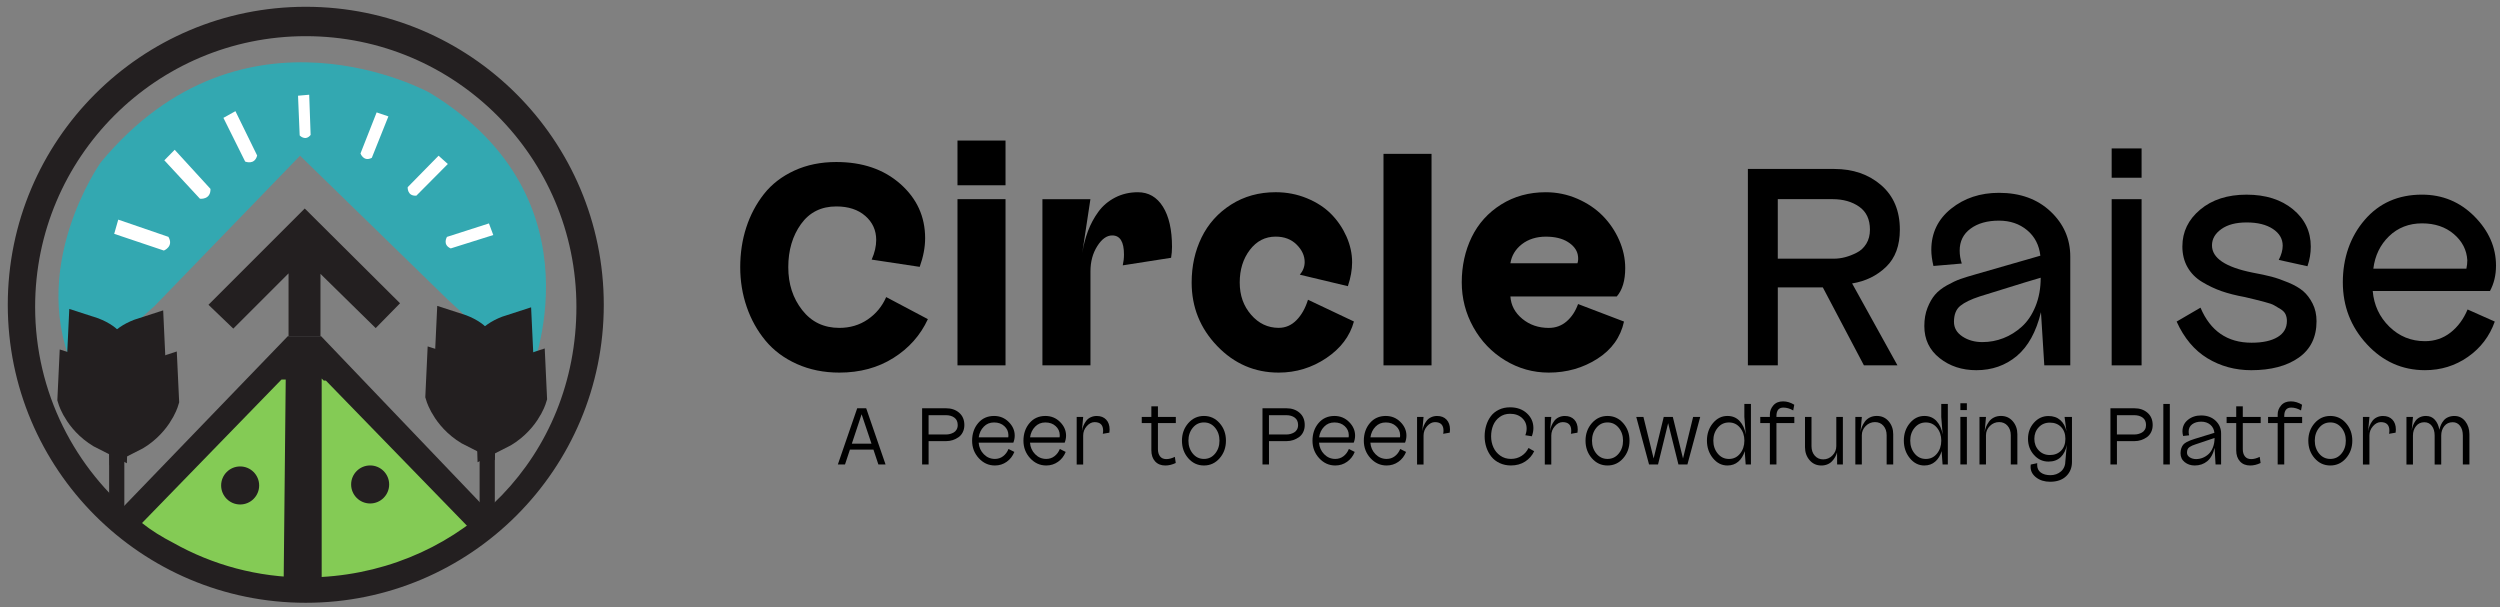 <svg width="317" height="77" viewBox="0 0 317 77" fill="none" xmlns="http://www.w3.org/2000/svg">
<rect x="0" y="0" width="317" height="77" fill="#808080" stroke="none"/>
<g clip-path="url(#clip0_12761_589)">
<path d="M36.621 46.874L36.337 74.495C36.337 74.495 27.997 73.633 20.78 69.934C19.224 69.138 17.721 68.209 16.365 67.129L16.425 67.07L36.054 46.874H36.621Z" fill="#84CB55"/>
<path d="M60.534 67.27C52.885 73.361 40.562 74.635 40.562 74.635L40.279 47.014H40.846L60.534 67.27Z" fill="#84CB55"/>
<path d="M19.664 38.731L38.046 19.744L56.792 38.007L67.192 47.562C67.192 47.562 76.748 25.309 54.494 11.766C54.494 11.766 30.913 -1.297 12.771 20.595C12.771 20.595 3.094 34.259 9.747 47.684L19.667 38.733L19.664 38.731Z" fill="#33A8B1"/>
<path d="M38.772 0.86C17.904 0.86 0.986 17.779 0.986 38.647C0.986 59.515 17.904 76.433 38.772 76.433C59.641 76.433 76.559 59.515 76.559 38.647C76.559 17.779 59.641 0.86 38.772 0.86ZM40.7 73.166V73.22L40.176 73.191C39.712 73.212 39.242 73.22 38.772 73.22C32.662 73.22 26.925 71.625 21.957 68.825C20.545 68.101 19.181 67.259 17.95 66.279L17.348 65.712C9.488 59.423 4.455 49.749 4.455 38.903C4.455 19.952 19.818 4.586 38.772 4.586C57.726 4.586 73.089 19.949 73.089 38.903C73.089 57.857 58.755 72.167 40.7 73.166Z" fill="#231F20"/>
<path d="M50.725 38.455L47.637 41.603L40.636 34.727V42.632H36.588V34.664L29.582 41.668L26.434 38.647L38.643 26.438L50.725 38.455Z" fill="#231F20"/>
<path d="M62.505 65.42L59.959 67.432L41.326 48.262H41.054L40.789 47.994V74.481C40.605 74.492 40.425 74.5 40.241 74.506L35.962 74.268L36.229 48.127H35.691L17.113 67.24C16.883 67.064 16.654 66.886 16.427 66.705L14.777 65.153L36.493 42.632H40.716L62.5 65.423L62.505 65.42Z" fill="#231F20"/>
<path d="M56.573 47.3L56.444 50.062C56.444 50.062 57.278 52.825 60.364 54.369L60.494 50.127C60.494 50.127 59.981 48.391 56.573 47.3Z" fill="#84CB55" stroke="#231F20" stroke-width="5" stroke-miterlimit="10"/>
<path d="M66.726 47.56L66.855 50.322C66.855 50.322 66.021 53.084 62.935 54.628L62.805 50.387C62.805 50.387 63.318 48.651 66.726 47.56Z" fill="#84CB55" stroke="#231F20" stroke-width="5" stroke-miterlimit="10"/>
<path d="M57.786 42.16L57.694 44.123C57.694 44.123 58.288 46.086 60.48 47.182L60.572 44.169C60.572 44.169 60.208 42.935 57.786 42.16Z" fill="#84CB55" stroke="#231F20" stroke-width="5" stroke-miterlimit="10"/>
<path d="M65 42.343L65.092 44.306C65.092 44.306 64.498 46.269 62.306 47.365L62.214 44.352C62.214 44.352 62.578 43.118 65 42.343Z" fill="#84CB55" stroke="#231F20" stroke-width="5" stroke-miterlimit="10"/>
<path d="M9.918 47.686L9.788 50.449C9.788 50.449 10.622 53.211 13.709 54.755L13.838 50.513C13.838 50.513 13.325 48.777 9.918 47.686Z" fill="#84CB55" stroke="#231F20" stroke-width="5" stroke-miterlimit="10"/>
<path d="M20.072 47.943L20.202 50.705C20.202 50.705 19.368 53.467 16.282 55.012L16.152 50.77C16.152 50.77 16.665 49.034 20.072 47.943Z" fill="#84CB55" stroke="#231F20" stroke-width="5" stroke-miterlimit="10"/>
<path d="M11.13 42.546L11.038 44.509C11.038 44.509 11.632 46.471 13.825 47.568L13.916 44.554C13.916 44.554 13.552 43.321 11.13 42.546Z" fill="#84CB55" stroke="#231F20" stroke-width="5" stroke-miterlimit="10"/>
<path d="M18.345 42.729L18.436 44.692C18.436 44.692 17.842 46.655 15.65 47.751L15.558 44.738C15.558 44.738 15.923 43.504 18.345 42.729Z" fill="#84CB55" stroke="#231F20" stroke-width="5" stroke-miterlimit="10"/>
<path d="M14.993 27.852L14.48 29.651L20.78 31.77C20.78 31.77 22.065 31.257 21.357 30.034L14.996 27.85L14.993 27.852Z" fill="white"/>
<path d="M22.149 18.994L20.836 20.327L25.354 25.201C25.354 25.201 26.728 25.363 26.69 23.953L22.149 18.991V18.994Z" fill="white"/>
<path d="M29.851 14.096L28.329 14.944L31.085 20.484C31.085 20.484 32.271 20.992 32.608 19.72L29.851 14.093V14.096Z" fill="white"/>
<path d="M39.204 12.011L37.79 12.136L38 17.174C38 17.174 38.713 17.946 39.388 17.112L39.207 12.009L39.204 12.011Z" fill="white"/>
<path d="M49.248 14.76L47.758 14.252L45.711 19.455C45.711 19.455 46.089 20.557 47.145 20.014L49.248 14.76Z" fill="white"/>
<path d="M56.784 20.794L55.609 19.744L51.694 23.735C51.694 23.735 51.614 24.896 52.796 24.809L56.784 20.794Z" fill="white"/>
<path d="M62.548 29.802L61.998 28.328L56.676 30.037C56.676 30.037 56.063 31.027 57.151 31.5L62.548 29.802Z" fill="white"/>
<path d="M13.838 49.833V64.448H15.766V50.117C15.766 50.117 13.838 49.62 13.838 49.833Z" fill="#231F20"/>
<path d="M60.815 49.803V64.697H62.743V50.092C62.743 50.092 60.815 49.587 60.815 49.803Z" fill="#231F20"/>
<path d="M30.451 63.968C31.783 63.968 32.862 62.888 32.862 61.556C32.862 60.225 31.783 59.145 30.451 59.145C29.119 59.145 28.04 60.225 28.04 61.556C28.04 62.888 29.119 63.968 30.451 63.968Z" fill="#231F20"/>
<path d="M46.934 63.841C48.266 63.841 49.346 62.761 49.346 61.429C49.346 60.098 48.266 59.018 46.934 59.018C45.603 59.018 44.523 60.098 44.523 61.429C44.523 62.761 45.603 63.841 46.934 63.841Z" fill="#231F20"/>
<path d="M116.619 33.838L110.527 32.917C110.911 32.051 111.103 31.219 111.103 30.428C111.103 29.202 110.644 28.187 109.723 27.383C108.802 26.578 107.576 26.176 106.045 26.176C104.128 26.176 102.635 26.924 101.563 28.417C100.492 29.91 99.954 31.73 99.954 33.876C99.954 36.023 100.54 37.81 101.717 39.316C102.892 40.823 104.463 41.576 106.429 41.576C107.782 41.576 108.983 41.22 110.031 40.505C111.078 39.789 111.856 38.844 112.369 37.669L117.655 40.467C116.71 42.511 115.255 44.152 113.287 45.389C111.321 46.628 109.034 47.246 106.429 47.246C104.463 47.246 102.668 46.882 101.045 46.156C99.422 45.427 98.094 44.438 97.06 43.186C96.026 41.935 95.232 40.51 94.684 38.914C94.133 37.319 93.86 35.639 93.86 33.876C93.86 32.113 94.114 30.409 94.627 28.838C95.138 27.266 95.885 25.857 96.868 24.604C97.851 23.354 99.136 22.363 100.718 21.634C102.301 20.905 104.077 20.543 106.043 20.543C109.364 20.543 112.069 21.47 114.164 23.322C116.26 25.174 117.307 27.466 117.307 30.199C117.307 31.349 117.078 32.561 116.619 33.838Z" fill="black"/>
<path d="M127.5 23.492H121.409V17.822H127.5V23.492ZM127.5 46.326H121.409V25.252H127.5V46.326Z" fill="black"/>
<path d="M132.173 25.255H138.265L137.23 32.075C137.384 31.106 137.625 30.18 137.957 29.297C138.289 28.416 138.729 27.598 139.28 26.845C139.828 26.092 140.538 25.492 141.407 25.044C142.274 24.599 143.233 24.375 144.28 24.375C145.633 24.375 146.694 24.988 147.461 26.213C148.228 27.439 148.611 29.137 148.611 31.308C148.611 31.767 148.573 32.229 148.495 32.688L142.366 33.646C142.468 33.187 142.52 32.726 142.52 32.267C142.52 30.657 142.023 29.853 141.027 29.853C140.335 29.853 139.704 30.306 139.131 31.214C138.556 32.121 138.27 33.187 138.27 34.413V46.328H132.179V25.255H132.173Z" fill="black"/>
<path d="M171.675 40.772C171.164 42.637 169.995 44.182 168.17 45.408C166.342 46.633 164.333 47.246 162.135 47.246C159.095 47.246 156.498 46.123 154.338 43.874C152.181 41.628 151.101 38.944 151.101 35.828C151.101 33.733 151.522 31.824 152.364 30.101C153.207 28.379 154.454 26.991 156.101 25.943C157.748 24.896 159.633 24.372 161.752 24.372C163.156 24.372 164.479 24.628 165.718 25.139C166.958 25.649 167.984 26.321 168.802 27.15C169.62 27.982 170.262 28.932 170.738 30.004C171.21 31.076 171.448 32.161 171.448 33.26C171.448 34.205 171.27 35.215 170.91 36.287L164.819 34.832C165.227 34.346 165.432 33.811 165.432 33.222C165.432 32.431 165.095 31.697 164.417 31.019C163.739 30.344 162.851 30.004 161.755 30.004C160.426 30.004 159.336 30.566 158.48 31.689C157.624 32.812 157.197 34.192 157.197 35.825C157.197 37.459 157.675 38.795 158.634 39.905C159.592 41.015 160.761 41.571 162.138 41.571C163.005 41.571 163.761 41.244 164.398 40.593C165.035 39.943 165.521 39.081 165.853 38.007L171.677 40.766L171.675 40.772Z" fill="black"/>
<path d="M181.518 46.328H175.427V19.509H181.518V46.328Z" fill="black"/>
<path d="M205.924 40.772C205.489 42.764 204.358 44.341 202.532 45.502C200.707 46.663 198.655 47.246 196.385 47.246C194.392 47.246 192.548 46.728 190.847 45.694C189.149 44.66 187.807 43.261 186.824 41.498C185.841 39.735 185.35 37.834 185.35 35.79C185.35 33.746 185.771 31.786 186.613 30.064C187.456 28.338 188.703 26.961 190.35 25.927C191.997 24.893 193.882 24.375 196.001 24.375C197.405 24.375 198.739 24.65 200.005 25.198C201.269 25.749 202.343 26.47 203.224 27.363C204.104 28.257 204.8 29.286 205.311 30.447C205.821 31.611 206.078 32.791 206.078 33.992C206.078 35.577 205.718 36.776 205.006 37.594H191.519C191.595 38.717 192.1 39.662 193.031 40.429C193.963 41.196 195.08 41.579 196.385 41.579C197.251 41.579 198.007 41.304 198.644 40.755C199.282 40.207 199.768 39.473 200.1 38.552L205.924 40.774V40.772ZM200.024 33.376C200.127 33.069 200.14 32.712 200.062 32.304C199.932 31.667 199.511 31.125 198.798 30.676C198.083 30.231 197.151 30.007 196.001 30.007C194.851 30.007 193.793 30.325 192.974 30.965C192.156 31.605 191.673 32.41 191.519 33.379H200.024V33.376Z" fill="black"/>
<path d="M225.426 36.441V46.326H221.632V21.424H232.589C234.965 21.424 236.944 22.107 238.526 23.473C240.108 24.839 240.902 26.724 240.902 29.124C240.902 31.141 240.322 32.712 239.158 33.836C237.994 34.959 236.558 35.663 234.849 35.941L240.597 46.326H236.345L231.134 36.441H225.426ZM225.426 32.801H232.513C232.999 32.801 233.483 32.739 233.969 32.61C234.455 32.483 234.946 32.291 235.443 32.035C235.942 31.781 236.345 31.403 236.65 30.903C236.955 30.407 237.109 29.812 237.109 29.121C237.109 27.82 236.655 26.848 235.748 26.211C234.841 25.573 233.712 25.252 232.357 25.252H225.423V32.799L225.426 32.801Z" fill="black"/>
<path d="M245.158 33.722C244.98 32.955 244.89 32.28 244.89 31.692C244.89 29.545 245.728 27.804 247.399 26.462C249.073 25.12 251.095 24.45 253.471 24.45C256.152 24.45 258.331 25.236 260.002 26.807C261.674 28.379 262.511 30.288 262.511 32.534V46.326H259.217L258.795 39.584C258.183 42.087 257.162 43.939 255.731 45.14C254.3 46.339 252.588 46.941 250.596 46.941C248.781 46.941 247.231 46.431 245.941 45.408C244.65 44.387 244.005 43.032 244.005 41.347C244.005 40.477 244.14 39.705 244.407 39.03C244.674 38.353 244.993 37.799 245.366 37.364C245.736 36.93 246.24 36.535 246.878 36.176C247.515 35.82 248.09 35.55 248.603 35.372C249.113 35.194 249.777 34.988 250.596 34.759L258.717 32.421C258.563 31.068 258.002 29.988 257.032 29.183C256.06 28.379 254.875 27.977 253.468 27.977C251.986 27.977 250.787 28.314 249.867 28.992C248.946 29.669 248.487 30.596 248.487 31.77C248.487 32.332 248.576 32.88 248.754 33.417L245.152 33.725L245.158 33.722ZM258.758 35.215C258.682 35.215 256.101 36.006 251.019 37.591C249.921 37.95 249.105 38.344 248.568 38.779C248.031 39.214 247.763 39.889 247.763 40.81C247.763 41.576 248.12 42.195 248.835 42.667C249.551 43.14 250.393 43.377 251.365 43.377C252.283 43.377 253.171 43.213 254.027 42.88C254.883 42.548 255.669 42.057 256.384 41.406C257.1 40.756 257.675 39.892 258.11 38.82C258.544 37.748 258.76 36.546 258.76 35.218L258.758 35.215Z" fill="black"/>
<path d="M271.553 22.536H267.759V18.821H271.553V22.536ZM271.553 46.328H267.759V25.255H271.553V46.328Z" fill="black"/>
<path d="M276.726 31.233C276.726 29.394 277.479 27.841 278.986 26.578C280.493 25.314 282.453 24.683 284.867 24.683C287.28 24.683 289.241 25.303 290.747 26.54C292.254 27.779 293.007 29.356 293.007 31.27C293.007 32.113 292.867 32.944 292.586 33.76L288.946 32.955C289.278 32.318 289.446 31.716 289.446 31.154C289.446 30.288 289.03 29.578 288.201 29.029C287.369 28.481 286.265 28.206 284.885 28.206C283.506 28.206 282.458 28.487 281.667 29.048C280.876 29.61 280.479 30.301 280.479 31.117C280.479 32.726 282.191 33.876 285.614 34.565C286.584 34.743 287.388 34.916 288.028 35.083C288.665 35.25 289.381 35.499 290.175 35.831C290.966 36.163 291.592 36.527 292.051 36.922C292.51 37.319 292.907 37.84 293.239 38.493C293.571 39.144 293.736 39.892 293.736 40.734C293.736 42.751 292.983 44.293 291.476 45.351C289.97 46.409 287.963 46.941 285.461 46.941C283.417 46.941 281.564 46.436 279.904 45.429C278.243 44.419 276.942 42.87 275.997 40.775L279.024 39.011C280.274 41.976 282.434 43.456 285.498 43.456C286.902 43.456 288.001 43.221 288.792 42.745C289.583 42.273 289.98 41.59 289.98 40.696C289.98 40.388 289.924 40.11 289.808 39.854C289.691 39.6 289.475 39.376 289.157 39.184C288.838 38.992 288.568 38.833 288.352 38.706C288.136 38.579 287.753 38.444 287.202 38.304C286.651 38.164 286.257 38.061 286.014 37.996C285.771 37.934 285.317 37.823 284.653 37.669C283.53 37.464 282.547 37.216 281.702 36.922C280.86 36.627 280.036 36.239 279.232 35.752C278.427 35.267 277.809 34.643 277.374 33.876C276.939 33.109 276.723 32.229 276.723 31.233H276.726Z" fill="black"/>
<path d="M316.34 40.772C315.676 42.638 314.539 44.131 312.93 45.254C311.321 46.377 309.507 46.939 307.49 46.939C304.603 46.939 302.146 45.84 300.116 43.645C298.086 41.45 297.07 38.831 297.07 35.79C297.07 32.75 297.991 30.042 299.83 27.898C301.668 25.752 304.096 24.68 307.109 24.68C309.714 24.68 311.928 25.601 313.756 27.439C315.581 29.278 316.494 31.36 316.494 33.684C316.494 34.886 316.238 35.958 315.727 36.903H300.861C301.015 38.69 301.717 40.197 302.967 41.422C304.217 42.648 305.727 43.261 307.487 43.261C308.713 43.261 309.793 42.897 310.724 42.17C311.656 41.441 312.377 40.467 312.89 39.241L316.338 40.775L316.34 40.772ZM312.738 34.068C312.814 33.711 312.855 33.352 312.855 32.996C312.779 31.694 312.209 30.59 311.151 29.683C310.09 28.776 308.742 28.322 307.109 28.322C305.475 28.322 304.055 28.865 302.932 29.95C301.809 31.036 301.145 32.41 300.939 34.068H312.738Z" fill="black"/>
<path d="M106.24 58.894L108.694 51.769H109.834L112.288 58.894H111.378L110.752 57.01H107.771L107.147 58.894H106.237H106.24ZM110.503 56.254L109.253 52.528L108.014 56.254H110.503Z" fill="black"/>
<path d="M117.747 55.935V58.894H116.924V51.769H119.969C120.634 51.769 121.187 51.958 121.625 52.339C122.062 52.719 122.281 53.238 122.281 53.894C122.281 54.231 122.213 54.534 122.078 54.804C121.943 55.074 121.762 55.287 121.535 55.444C121.309 55.6 121.066 55.722 120.806 55.805C120.547 55.889 120.283 55.932 120.013 55.932H117.745L117.747 55.935ZM117.747 55.09H119.994C120.148 55.09 120.302 55.071 120.458 55.03C120.615 54.99 120.771 54.928 120.923 54.844C121.074 54.76 121.201 54.636 121.295 54.471C121.39 54.307 121.438 54.115 121.438 53.896C121.438 53.481 121.298 53.167 121.017 52.959C120.736 52.752 120.38 52.646 119.948 52.646H117.745V55.09H117.747Z" fill="black"/>
<path d="M128.62 57.304C128.415 57.822 128.091 58.241 127.651 58.554C127.208 58.867 126.709 59.024 126.155 59.024C125.359 59.024 124.678 58.716 124.111 58.098C123.544 57.479 123.264 56.742 123.264 55.878C123.264 55.014 123.517 54.25 124.03 53.648C124.541 53.046 125.213 52.743 126.047 52.743C126.779 52.743 127.397 52.997 127.905 53.505C128.413 54.013 128.666 54.588 128.666 55.233C128.666 55.541 128.607 55.84 128.491 56.132H124.095C124.138 56.71 124.354 57.196 124.746 57.595C125.137 57.992 125.605 58.192 126.155 58.192C126.55 58.192 126.898 58.076 127.198 57.846C127.497 57.617 127.724 57.312 127.878 56.931L128.623 57.304H128.62ZM127.843 55.452C127.864 55.349 127.873 55.246 127.864 55.144C127.856 54.712 127.686 54.342 127.349 54.031C127.011 53.721 126.579 53.567 126.045 53.567C125.51 53.567 125.092 53.745 124.741 54.104C124.39 54.463 124.179 54.912 124.103 55.452H127.84H127.843Z" fill="black"/>
<path d="M135.13 57.304C134.925 57.822 134.601 58.241 134.161 58.554C133.721 58.867 133.219 59.024 132.665 59.024C131.869 59.024 131.188 58.716 130.621 58.098C130.054 57.479 129.773 56.742 129.773 55.878C129.773 55.014 130.027 54.25 130.54 53.648C131.051 53.046 131.723 52.743 132.557 52.743C133.289 52.743 133.907 52.997 134.415 53.505C134.922 54.013 135.176 54.588 135.176 55.233C135.176 55.541 135.117 55.84 135.001 56.132H130.605C130.648 56.71 130.864 57.196 131.256 57.595C131.647 57.992 132.114 58.192 132.665 58.192C133.059 58.192 133.408 58.076 133.707 57.846C134.007 57.617 134.234 57.312 134.388 56.931L135.133 57.304H135.13ZM134.353 55.452C134.374 55.349 134.382 55.246 134.374 55.144C134.366 54.712 134.196 54.342 133.859 54.031C133.521 53.721 133.089 53.567 132.554 53.567C132.02 53.567 131.601 53.745 131.25 54.104C130.899 54.463 130.689 54.912 130.613 55.452H134.35H134.353Z" fill="black"/>
<path d="M136.523 52.865H137.347L137.182 54.685C137.22 54.436 137.282 54.204 137.374 53.983C137.466 53.764 137.585 53.556 137.73 53.364C137.876 53.17 138.065 53.019 138.3 52.911C138.535 52.8 138.789 52.746 139.067 52.746C139.572 52.746 139.969 52.9 140.26 53.208C140.552 53.516 140.7 53.934 140.7 54.469C140.7 54.601 140.69 54.731 140.668 54.863L139.834 55.006C139.863 54.874 139.877 54.744 139.877 54.612C139.877 53.888 139.515 53.526 138.791 53.526C138.432 53.526 138.103 53.697 137.801 54.037C137.498 54.377 137.347 54.774 137.347 55.227V58.9H136.523V52.87V52.865Z" fill="black"/>
<path d="M149.084 58.708C148.63 58.921 148.193 59.026 147.769 59.026C147.221 59.026 146.789 58.854 146.47 58.505C146.151 58.157 145.992 57.687 145.992 57.096V53.643H144.774V52.865H145.992V51.526H146.826V52.865H149.094V53.643H146.826V56.964C146.826 57.336 146.916 57.639 147.094 57.868C147.272 58.098 147.542 58.214 147.898 58.214C148.22 58.214 148.579 58.119 148.973 57.93L149.084 58.708Z" fill="black"/>
<path d="M150.671 58.103C150.137 57.49 149.872 56.748 149.872 55.878C149.872 55.009 150.139 54.269 150.671 53.659C151.206 53.049 151.867 52.743 152.661 52.743C153.455 52.743 154.116 53.049 154.651 53.659C155.186 54.269 155.45 55.009 155.45 55.878C155.45 56.748 155.183 57.49 154.651 58.103C154.116 58.716 153.455 59.024 152.661 59.024C151.867 59.024 151.206 58.716 150.671 58.103ZM151.246 54.239C150.876 54.688 150.693 55.236 150.693 55.878C150.693 56.521 150.876 57.066 151.246 57.517C151.614 57.965 152.086 58.192 152.661 58.192C153.236 58.192 153.706 57.968 154.076 57.517C154.446 57.069 154.629 56.521 154.629 55.878C154.629 55.236 154.446 54.69 154.076 54.239C153.706 53.791 153.236 53.564 152.661 53.564C152.086 53.564 151.616 53.788 151.246 54.239Z" fill="black"/>
<path d="M160.907 55.935V58.894H160.083V51.769H163.129C163.793 51.769 164.347 51.958 164.784 52.339C165.222 52.719 165.44 53.238 165.44 53.894C165.44 54.231 165.373 54.534 165.238 54.804C165.103 55.074 164.922 55.287 164.695 55.444C164.468 55.6 164.225 55.722 163.966 55.805C163.707 55.889 163.442 55.932 163.172 55.932H160.904L160.907 55.935ZM160.907 55.09H163.153C163.307 55.09 163.461 55.071 163.618 55.03C163.774 54.99 163.931 54.928 164.082 54.844C164.233 54.76 164.36 54.636 164.455 54.471C164.549 54.307 164.598 54.115 164.598 53.896C164.598 53.481 164.458 53.167 164.177 52.959C163.896 52.752 163.539 52.646 163.107 52.646H160.904V55.09H160.907Z" fill="black"/>
<path d="M171.78 57.304C171.574 57.822 171.25 58.241 170.81 58.554C170.37 58.867 169.868 59.024 169.315 59.024C168.518 59.024 167.838 58.716 167.271 58.098C166.704 57.479 166.423 56.742 166.423 55.878C166.423 55.014 166.677 54.25 167.19 53.648C167.7 53.046 168.372 52.743 169.207 52.743C169.938 52.743 170.557 52.997 171.064 53.505C171.572 54.013 171.826 54.588 171.826 55.233C171.826 55.541 171.766 55.84 171.65 56.132H167.254C167.298 56.71 167.514 57.196 167.905 57.595C168.297 57.992 168.764 58.192 169.315 58.192C169.709 58.192 170.057 58.076 170.357 57.846C170.656 57.617 170.883 57.312 171.037 56.931L171.782 57.304H171.78ZM171.002 55.452C171.024 55.349 171.032 55.246 171.024 55.144C171.016 54.712 170.845 54.342 170.508 54.031C170.17 53.721 169.738 53.567 169.204 53.567C168.669 53.567 168.251 53.745 167.9 54.104C167.549 54.463 167.338 54.912 167.263 55.452H170.999H171.002Z" fill="black"/>
<path d="M178.289 57.304C178.084 57.822 177.76 58.241 177.32 58.554C176.88 58.867 176.378 59.024 175.824 59.024C175.028 59.024 174.347 58.716 173.78 58.098C173.213 57.479 172.933 56.742 172.933 55.878C172.933 55.014 173.186 54.25 173.699 53.648C174.21 53.046 174.882 52.743 175.716 52.743C176.448 52.743 177.066 52.997 177.574 53.505C178.082 54.013 178.335 54.588 178.335 55.233C178.335 55.541 178.276 55.84 178.16 56.132H173.764C173.807 56.71 174.023 57.196 174.415 57.595C174.806 57.992 175.274 58.192 175.824 58.192C176.219 58.192 176.567 58.076 176.867 57.846C177.166 57.617 177.393 57.312 177.547 56.931L178.292 57.304H178.289ZM177.512 55.452C177.533 55.349 177.542 55.246 177.533 55.144C177.525 54.712 177.355 54.342 177.018 54.031C176.68 53.721 176.248 53.567 175.714 53.567C175.179 53.567 174.761 53.745 174.41 54.104C174.059 54.463 173.848 54.912 173.772 55.452H177.509H177.512Z" fill="black"/>
<path d="M179.683 52.865H180.506L180.341 54.685C180.379 54.436 180.441 54.204 180.533 53.983C180.625 53.764 180.744 53.556 180.89 53.364C181.035 53.17 181.224 53.019 181.459 52.911C181.694 52.8 181.948 52.746 182.226 52.746C182.731 52.746 183.128 52.9 183.419 53.208C183.711 53.516 183.86 53.934 183.86 54.469C183.86 54.601 183.849 54.731 183.827 54.863L182.993 55.006C183.023 54.874 183.036 54.744 183.036 54.612C183.036 53.888 182.674 53.526 181.951 53.526C181.592 53.526 181.262 53.697 180.96 54.037C180.657 54.377 180.506 54.774 180.506 55.227V58.9H179.683V52.87V52.865Z" fill="black"/>
<path d="M194.236 55.319L193.412 55.187C193.523 54.895 193.577 54.615 193.577 54.342C193.577 53.802 193.382 53.354 192.996 53C192.61 52.646 192.103 52.468 191.474 52.468C190.963 52.468 190.523 52.606 190.153 52.879C189.783 53.151 189.511 53.502 189.335 53.926C189.16 54.35 189.073 54.817 189.073 55.327C189.073 55.838 189.17 56.297 189.365 56.726C189.559 57.153 189.848 57.504 190.237 57.779C190.623 58.052 191.074 58.189 191.584 58.189C192.095 58.189 192.535 58.062 192.929 57.811C193.32 57.56 193.615 57.225 193.812 56.807L194.535 57.212C194.279 57.76 193.895 58.197 193.385 58.527C192.875 58.856 192.275 59.021 191.587 59.021C191.069 59.021 190.593 58.921 190.161 58.721C189.729 58.519 189.378 58.249 189.103 57.903C188.828 57.558 188.62 57.166 188.471 56.726C188.325 56.283 188.252 55.819 188.252 55.327C188.252 54.836 188.32 54.374 188.455 53.937C188.59 53.497 188.787 53.108 189.046 52.765C189.305 52.422 189.646 52.15 190.064 51.95C190.485 51.747 190.955 51.647 191.474 51.647C192.343 51.647 193.053 51.898 193.607 52.403C194.157 52.908 194.435 53.532 194.435 54.277C194.435 54.606 194.371 54.952 194.238 55.319H194.236Z" fill="black"/>
<path d="M195.88 52.865H196.703L196.539 54.685C196.576 54.436 196.639 54.204 196.73 53.983C196.822 53.764 196.941 53.556 197.087 53.364C197.233 53.17 197.422 53.019 197.656 52.911C197.891 52.8 198.145 52.746 198.423 52.746C198.928 52.746 199.325 52.9 199.617 53.208C199.908 53.516 200.057 53.934 200.057 54.469C200.057 54.601 200.046 54.731 200.024 54.863L199.19 55.006C199.22 54.874 199.233 54.744 199.233 54.612C199.233 53.888 198.871 53.526 198.148 53.526C197.789 53.526 197.459 53.697 197.157 54.037C196.855 54.377 196.703 54.774 196.703 55.227V58.9H195.88V52.87V52.865Z" fill="black"/>
<path d="M201.844 58.103C201.31 57.49 201.045 56.748 201.045 55.878C201.045 55.009 201.312 54.269 201.844 53.659C202.379 53.049 203.04 52.743 203.834 52.743C204.628 52.743 205.289 53.049 205.824 53.659C206.359 54.269 206.623 55.009 206.623 55.878C206.623 56.748 206.356 57.49 205.824 58.103C205.292 58.716 204.628 59.024 203.834 59.024C203.04 59.024 202.379 58.716 201.844 58.103ZM202.419 54.239C202.049 54.688 201.866 55.236 201.866 55.878C201.866 56.521 202.049 57.066 202.419 57.517C202.786 57.965 203.259 58.192 203.834 58.192C204.409 58.192 204.879 57.968 205.249 57.517C205.619 57.069 205.802 56.521 205.802 55.878C205.802 55.236 205.619 54.69 205.249 54.239C204.879 53.791 204.409 53.564 203.834 53.564C203.259 53.564 202.789 53.788 202.419 54.239Z" fill="black"/>
<path d="M207.477 52.865H208.386L209.68 58.135L210.962 52.865H212.112L213.406 58.135L214.688 52.865H215.587L213.965 58.894H212.825L211.521 53.656L210.239 58.894H209.099L207.477 52.865Z" fill="black"/>
<path d="M221.352 58.894L221.23 57.207C221.063 57.768 220.79 58.214 220.412 58.538C220.037 58.862 219.578 59.024 219.038 59.024C218.314 59.024 217.701 58.713 217.196 58.092C216.692 57.471 216.44 56.729 216.44 55.867C216.44 55.006 216.692 54.269 217.196 53.659C217.701 53.049 218.314 52.743 219.038 52.743C219.675 52.743 220.191 52.959 220.588 53.392C220.985 53.824 221.244 54.391 221.36 55.09L221.184 52.865V51.221H222.019V58.894H221.352ZM221.187 55.87C221.187 55.227 221.006 54.682 220.639 54.237C220.274 53.791 219.805 53.567 219.23 53.567C218.654 53.567 218.182 53.791 217.809 54.237C217.437 54.682 217.25 55.227 217.25 55.87C217.25 56.513 217.437 57.061 217.809 57.514C218.182 57.968 218.654 58.195 219.23 58.195C219.805 58.195 220.272 57.971 220.639 57.52C221.003 57.072 221.187 56.521 221.187 55.87Z" fill="black"/>
<path d="M227.513 51.321L227.381 52.044C226.965 51.804 226.546 51.682 226.131 51.682C225.547 51.682 225.253 52.041 225.253 52.757V52.868H227.521V53.645H225.253V58.894H224.419V53.645H223.201V52.868H224.419V52.538C224.419 52.123 224.565 51.745 224.859 51.404C225.151 51.064 225.561 50.894 226.087 50.894C226.576 50.894 227.051 51.037 227.513 51.321Z" fill="black"/>
<path d="M233.672 58.894H232.948L232.938 57.361C232.878 57.571 232.797 57.771 232.697 57.952C232.595 58.136 232.465 58.311 232.308 58.478C232.152 58.646 231.957 58.781 231.723 58.878C231.488 58.975 231.234 59.026 230.956 59.026C230.343 59.026 229.841 58.8 229.455 58.349C229.068 57.895 228.874 57.347 228.874 56.705V52.868H229.698V56.572C229.698 57.061 229.835 57.463 230.113 57.779C230.391 58.092 230.745 58.249 231.177 58.249C231.636 58.249 232.03 58.084 232.354 57.749C232.681 57.417 232.843 57.023 232.843 56.572V52.868H233.677V58.897L233.672 58.894Z" fill="black"/>
<path d="M235.26 52.865H236.083L235.908 54.814C235.937 54.58 235.997 54.353 236.088 54.129C236.18 53.904 236.304 53.683 236.461 53.464C236.618 53.246 236.828 53.07 237.09 52.938C237.352 52.806 237.649 52.741 237.978 52.741C238.594 52.741 239.094 52.965 239.48 53.416C239.866 53.867 240.06 54.412 240.06 55.055V58.892H239.226V55.187C239.226 54.698 239.088 54.296 238.815 53.986C238.543 53.675 238.186 53.521 237.746 53.521C237.306 53.521 236.901 53.686 236.574 54.015C236.245 54.345 236.08 54.736 236.08 55.187V58.892H235.257V52.862L235.26 52.865Z" fill="black"/>
<path d="M246.319 58.894L246.197 57.207C246.03 57.768 245.757 58.214 245.379 58.538C245.004 58.862 244.545 59.024 244.005 59.024C243.281 59.024 242.668 58.713 242.163 58.092C241.658 57.471 241.407 56.729 241.407 55.867C241.407 55.006 241.658 54.269 242.163 53.659C242.668 53.049 243.281 52.743 244.005 52.743C244.642 52.743 245.158 52.959 245.554 53.392C245.951 53.824 246.211 54.391 246.327 55.09L246.151 52.865V51.221H246.985V58.894H246.319ZM246.154 55.87C246.154 55.227 245.973 54.682 245.606 54.237C245.241 53.791 244.771 53.567 244.196 53.567C243.621 53.567 243.149 53.791 242.776 54.237C242.404 54.682 242.217 55.227 242.217 55.87C242.217 56.513 242.404 57.061 242.776 57.514C243.149 57.968 243.621 58.195 244.196 58.195C244.771 58.195 245.239 57.971 245.606 57.52C245.97 57.072 246.154 56.521 246.154 55.87Z" fill="black"/>
<path d="M249.399 51.998H248.576V51.132H249.399V51.998ZM249.399 58.891H248.576V52.862H249.399V58.891Z" fill="black"/>
<path d="M251.001 52.865H251.824L251.649 54.814C251.678 54.58 251.738 54.353 251.83 54.129C251.921 53.904 252.046 53.683 252.202 53.464C252.359 53.246 252.569 53.07 252.831 52.938C253.093 52.806 253.39 52.741 253.72 52.741C254.335 52.741 254.835 52.965 255.221 53.416C255.607 53.864 255.801 54.412 255.801 55.055V58.892H254.967V55.187C254.967 54.698 254.829 54.296 254.557 53.986C254.284 53.675 253.928 53.521 253.487 53.521C253.047 53.521 252.642 53.686 252.316 54.015C251.986 54.345 251.822 54.736 251.822 55.187V58.892H250.998V52.862L251.001 52.865Z" fill="black"/>
<path d="M261.784 52.865H262.726V58.565C262.726 59.304 262.481 59.909 261.992 60.379C261.503 60.849 260.823 61.087 259.953 61.087C259.251 61.087 258.663 60.906 258.19 60.544C257.715 60.182 257.478 59.731 257.478 59.191C257.478 59.067 257.486 58.972 257.499 58.905L258.323 58.729C258.315 58.781 258.312 58.851 258.312 58.937C258.312 59.369 258.466 59.696 258.771 59.917C259.079 60.142 259.486 60.252 259.999 60.252C260.512 60.252 260.982 60.09 261.347 59.764C261.711 59.437 261.895 58.983 261.895 58.4L262.07 56.405C261.954 57.061 261.698 57.582 261.303 57.96C260.909 58.341 260.391 58.53 259.748 58.53C259.025 58.53 258.412 58.249 257.907 57.684C257.402 57.123 257.151 56.44 257.151 55.641C257.151 54.841 257.402 54.158 257.907 53.597C258.412 53.035 259.025 52.752 259.748 52.752C260.356 52.752 260.853 52.922 261.244 53.267C261.636 53.61 261.895 54.085 262.027 54.693L261.787 52.862L261.784 52.865ZM261.355 57.134C261.714 56.758 261.892 56.262 261.892 55.643C261.892 55.025 261.714 54.528 261.355 54.153C260.998 53.778 260.52 53.589 259.929 53.589C259.338 53.589 258.879 53.786 258.509 54.18C258.139 54.574 257.955 55.063 257.955 55.643C257.955 56.224 258.139 56.712 258.509 57.107C258.876 57.501 259.351 57.698 259.929 57.698C260.507 57.698 260.996 57.509 261.355 57.134Z" fill="black"/>
<path d="M268.427 55.935V58.894H267.603V51.769H270.649C271.313 51.769 271.866 51.958 272.304 52.339C272.741 52.719 272.96 53.238 272.96 53.894C272.96 54.231 272.892 54.534 272.757 54.804C272.622 55.074 272.441 55.287 272.215 55.444C271.988 55.6 271.745 55.722 271.486 55.805C271.226 55.889 270.962 55.932 270.692 55.932H268.424L268.427 55.935ZM268.427 55.09H270.673C270.827 55.09 270.981 55.071 271.137 55.03C271.294 54.99 271.451 54.928 271.602 54.844C271.753 54.76 271.88 54.636 271.974 54.471C272.069 54.307 272.117 54.115 272.117 53.896C272.117 53.481 271.977 53.167 271.696 52.959C271.415 52.752 271.059 52.646 270.627 52.646H268.424V55.09H268.427Z" fill="black"/>
<path d="M275.133 58.894H274.31V51.221H275.133V58.894Z" fill="black"/>
<path d="M276.821 55.287C276.764 55.076 276.734 54.882 276.734 54.706C276.734 54.099 276.964 53.61 277.425 53.238C277.884 52.865 278.441 52.679 279.091 52.679C279.85 52.679 280.466 52.9 280.933 53.34C281.4 53.783 281.635 54.318 281.635 54.947V58.891H280.933L280.811 56.788C280.628 57.555 280.317 58.119 279.88 58.481C279.44 58.843 278.91 59.024 278.289 59.024C277.801 59.024 277.377 58.883 277.023 58.602C276.669 58.322 276.491 57.944 276.491 57.468C276.491 57.225 276.526 57.015 276.594 56.826C276.661 56.637 276.745 56.488 276.842 56.378C276.937 56.264 277.077 56.159 277.263 56.059C277.45 55.959 277.606 55.886 277.733 55.84C277.863 55.792 278.046 55.73 278.287 55.649L280.787 54.882C280.741 54.45 280.568 54.107 280.26 53.85C279.953 53.594 279.569 53.467 279.11 53.467C278.651 53.467 278.26 53.578 277.963 53.802C277.668 54.026 277.52 54.334 277.52 54.728C277.52 54.895 277.541 55.052 277.585 55.198L276.818 55.284L276.821 55.287ZM280.8 55.538C280.8 55.538 280.59 55.605 280.193 55.74C279.793 55.876 279.399 56.008 279.005 56.14L278.414 56.337C278.225 56.402 278.079 56.456 277.982 56.496C277.882 56.537 277.771 56.596 277.647 56.677C277.523 56.758 277.433 56.856 277.385 56.974C277.336 57.093 277.309 57.234 277.309 57.401C277.309 57.641 277.425 57.838 277.655 57.987C277.884 58.135 278.154 58.211 278.459 58.211C278.765 58.211 279.035 58.157 279.31 58.046C279.583 57.936 279.834 57.776 280.061 57.563C280.287 57.352 280.468 57.069 280.603 56.718C280.738 56.367 280.806 55.973 280.806 55.535L280.8 55.538Z" fill="black"/>
<path d="M286.643 58.708C286.19 58.921 285.752 59.026 285.328 59.026C284.78 59.026 284.348 58.854 284.03 58.505C283.711 58.157 283.552 57.687 283.552 57.096V53.643H282.334V52.865H283.552V51.526H284.386V52.865H286.654V53.643H284.386V56.964C284.386 57.336 284.475 57.639 284.653 57.868C284.832 58.098 285.102 58.214 285.458 58.214C285.779 58.214 286.138 58.119 286.532 57.93L286.643 58.708Z" fill="black"/>
<path d="M291.903 51.321L291.77 52.044C291.355 51.804 290.936 51.682 290.52 51.682C289.937 51.682 289.643 52.041 289.643 52.757V52.868H291.911V53.645H289.643V58.894H288.809V53.645H287.591V52.868H288.809V52.538C288.809 52.123 288.954 51.745 289.249 51.404C289.54 51.064 289.951 50.894 290.477 50.894C290.966 50.894 291.441 51.037 291.903 51.321Z" fill="black"/>
<path d="M293.493 58.103C292.958 57.49 292.694 56.748 292.694 55.878C292.694 55.009 292.961 54.269 293.493 53.659C294.028 53.049 294.689 52.743 295.483 52.743C296.277 52.743 296.938 53.049 297.473 53.659C298.007 54.269 298.272 55.009 298.272 55.878C298.272 56.748 298.005 57.49 297.473 58.103C296.938 58.716 296.277 59.024 295.483 59.024C294.689 59.024 294.028 58.716 293.493 58.103ZM294.068 54.239C293.698 54.688 293.515 55.236 293.515 55.878C293.515 56.521 293.698 57.066 294.068 57.517C294.435 57.965 294.908 58.192 295.483 58.192C296.058 58.192 296.528 57.968 296.898 57.517C297.268 57.069 297.451 56.521 297.451 55.878C297.451 55.236 297.268 54.69 296.898 54.239C296.528 53.788 296.058 53.564 295.483 53.564C294.908 53.564 294.438 53.788 294.068 54.239Z" fill="black"/>
<path d="M299.619 52.865H300.443L300.278 54.685C300.316 54.436 300.378 54.204 300.47 53.983C300.561 53.764 300.68 53.556 300.826 53.364C300.972 53.17 301.161 53.019 301.396 52.911C301.631 52.8 301.884 52.746 302.163 52.746C302.667 52.746 303.064 52.9 303.356 53.208C303.648 53.516 303.796 53.934 303.796 54.469C303.796 54.601 303.785 54.731 303.764 54.863L302.929 55.006C302.959 54.874 302.973 54.744 302.973 54.612C302.973 53.888 302.611 53.526 301.887 53.526C301.528 53.526 301.199 53.697 300.896 54.037C300.594 54.377 300.443 54.774 300.443 55.227V58.9H299.619V52.87V52.865Z" fill="black"/>
<path d="M305.144 52.865H305.967L305.802 54.585C305.84 54.358 305.897 54.145 305.972 53.942C306.048 53.74 306.153 53.545 306.291 53.356C306.429 53.167 306.61 53.016 306.839 52.908C307.069 52.797 307.331 52.743 307.622 52.743C308.081 52.743 308.456 52.906 308.745 53.232C309.034 53.559 309.221 53.977 309.31 54.488C309.361 54.261 309.431 54.05 309.518 53.859C309.604 53.667 309.723 53.481 309.869 53.305C310.014 53.13 310.203 52.992 310.433 52.895C310.662 52.797 310.924 52.746 311.216 52.746C311.786 52.746 312.247 52.97 312.596 53.421C312.944 53.872 313.122 54.417 313.122 55.06V58.897H312.288V55.225C312.288 54.72 312.172 54.312 311.937 54.002C311.702 53.691 311.391 53.537 311.005 53.537C310.56 53.537 310.206 53.699 309.941 54.026C309.68 54.353 309.547 54.752 309.547 55.227V58.9H308.713V55.227C308.713 54.723 308.594 54.315 308.357 54.004C308.119 53.694 307.803 53.54 307.409 53.54C306.969 53.54 306.62 53.702 306.356 54.029C306.094 54.355 305.962 54.755 305.962 55.23V58.902H305.138V52.873L305.144 52.865Z" fill="black"/>
</g>
<defs>
<clipPath id="clip0_12761_589">
<rect width="317" height="77" fill="white"/>
</clipPath>
</defs>
</svg>
